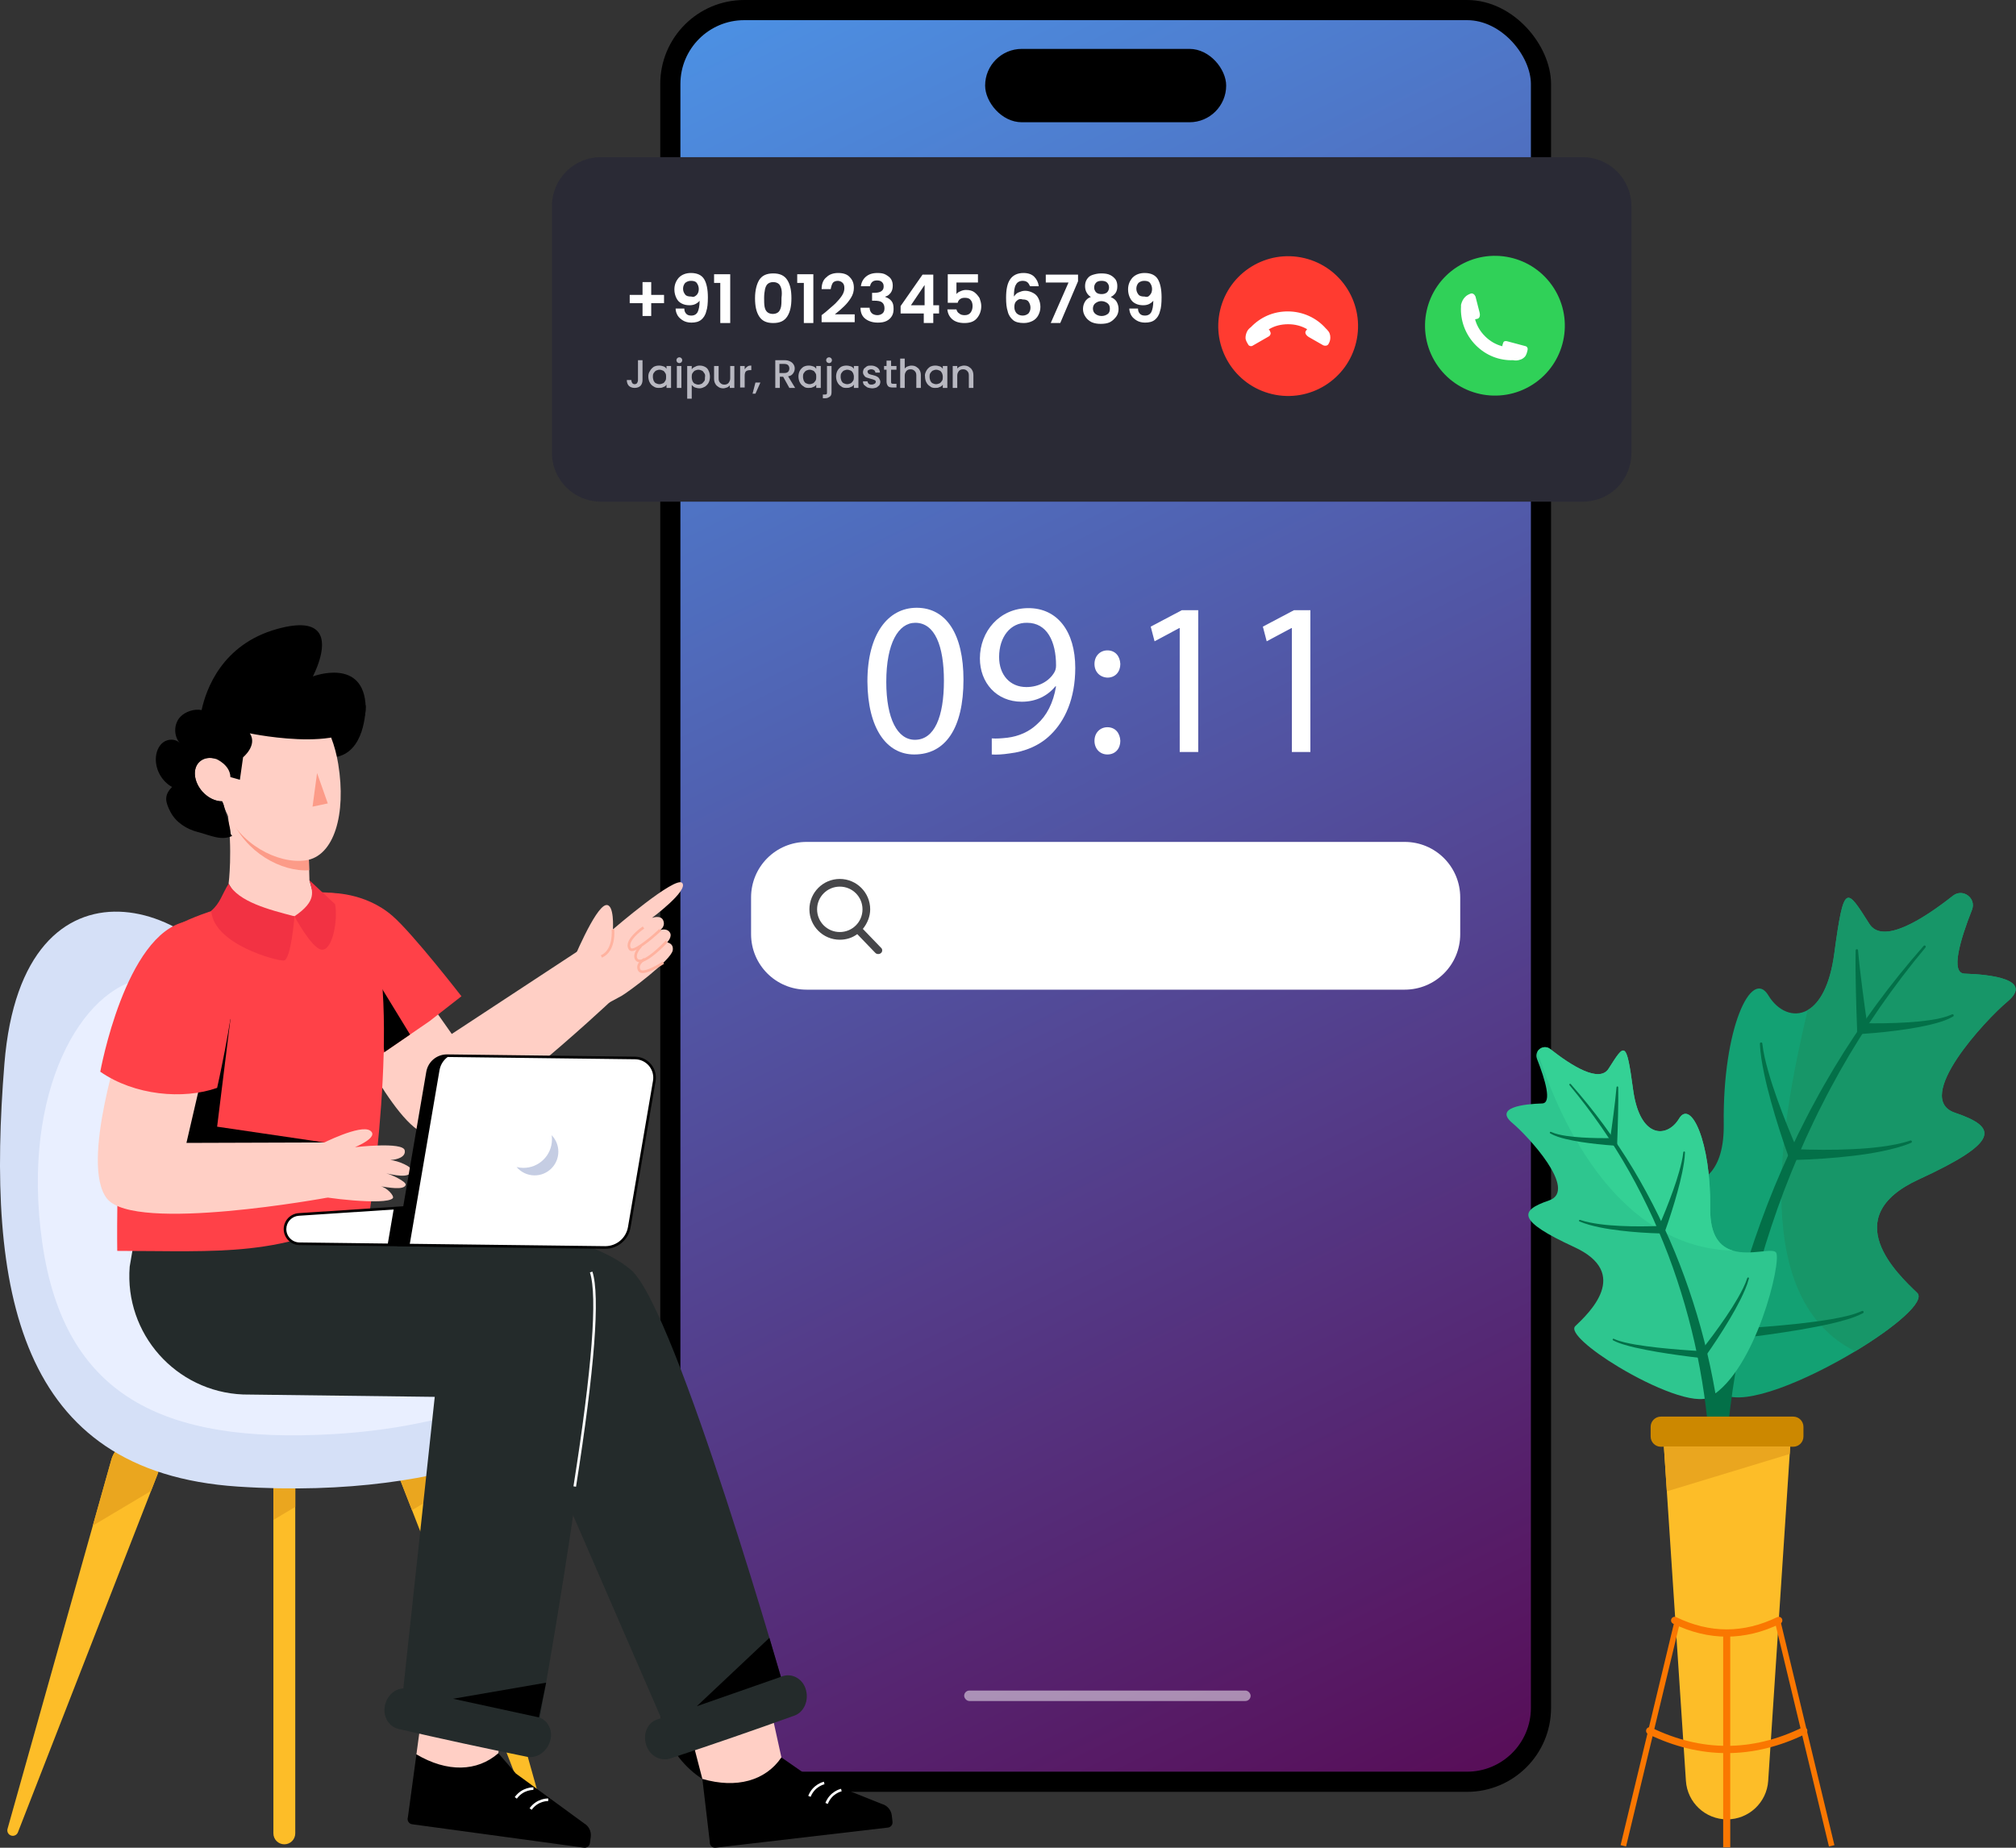 <svg width="600" height="550" viewBox="0 0 600 550" fill="none" xmlns="http://www.w3.org/2000/svg">
<rect x="0" y="0" width="600" height="550" fill="#333333" stroke="none"/>
<path d="M138.617 17.863L137.852 17.869C138.105 17.869 138.364 17.869 138.617 17.863Z" fill="#F5F8FF"/>
<rect x="199.502" y="3" width="259.122" height="527.364" rx="22" fill="url(#paint0_linear_1047_70)" stroke="black" stroke-width="6"/>
<path d="M286.75 202.328C286.75 216.676 281.447 224.577 272.09 224.577C263.877 224.577 258.262 216.884 258.158 202.848C258.158 188.708 264.292 180.91 272.818 180.91C281.655 180.91 286.75 188.812 286.75 202.328ZM263.773 202.952C263.773 213.972 267.1 220.211 272.298 220.211C278.12 220.211 280.928 213.349 280.928 202.64C280.928 192.243 278.224 185.381 272.402 185.381C267.412 185.381 263.773 191.411 263.773 202.952Z" fill="white"/>
<path d="M295.274 219.796C296.521 219.9 297.977 219.796 299.848 219.588C303.175 219.172 306.294 217.821 308.686 215.534C311.493 213.038 313.468 209.295 314.3 204.305H314.092C311.805 207.112 308.374 208.879 304.111 208.879C296.521 208.879 291.635 203.161 291.635 195.987C291.635 187.982 297.457 181.016 306.087 181.016C314.716 181.016 320.018 187.982 320.018 198.794C320.018 208.048 316.899 214.598 312.741 218.653C309.518 221.876 305.047 223.747 300.472 224.267C298.393 224.579 296.625 224.683 295.17 224.579V219.796H295.274ZM297.353 195.571C297.353 200.874 300.576 204.513 305.463 204.513C309.31 204.513 312.325 202.641 313.78 200.146C314.092 199.626 314.3 199.002 314.3 198.067C314.3 190.893 311.597 185.382 305.671 185.382C300.784 185.278 297.353 189.541 297.353 195.571Z" fill="white"/>
<path d="M325.738 197.649C325.738 195.257 327.402 193.594 329.585 193.594C331.872 193.594 333.328 195.257 333.432 197.649C333.432 199.936 331.976 201.703 329.585 201.703C327.298 201.599 325.738 199.936 325.738 197.649ZM325.738 220.522C325.738 218.131 327.402 216.467 329.585 216.467C331.872 216.467 333.328 218.131 333.432 220.522C333.432 222.809 331.976 224.577 329.585 224.577C327.298 224.577 325.738 222.809 325.738 220.522Z" fill="white"/>
<path d="M351.106 186.939H351.002L343.62 190.89L342.477 186.523L351.73 181.637H356.616V223.848H351.106V186.939Z" fill="white"/>
<path d="M384.481 186.939H384.377L376.995 190.89L375.852 186.523L385.105 181.637H389.991V223.848H384.481V186.939Z" fill="white"/>
<path d="M418.06 294.585H240.064C230.915 294.585 223.533 287.203 223.533 278.053V267.137C223.533 257.987 230.915 250.605 240.064 250.605H418.06C427.209 250.605 434.591 257.987 434.591 267.137V278.053C434.591 287.203 427.209 294.585 418.06 294.585Z" fill="white"/>
<path d="M262.208 282.111L256.802 276.497C258.153 274.833 258.985 272.754 258.985 270.674C258.985 265.684 254.93 261.629 249.94 261.629C244.949 261.629 240.895 265.684 240.895 270.674C240.895 275.665 244.949 279.72 249.94 279.72C251.811 279.72 253.579 279.2 255.138 278.056L260.545 283.67C260.753 283.878 261.065 283.982 261.377 283.982C261.688 283.982 262 283.878 262.208 283.67C262.624 283.359 262.728 282.527 262.208 282.111ZM249.94 263.916C253.683 263.916 256.698 266.931 256.698 270.674C256.698 274.417 253.683 277.432 249.94 277.432C246.197 277.432 243.182 274.417 243.182 270.674C243.182 266.931 246.197 263.916 249.94 263.916Z" fill="#464649"/>
<path d="M162.117 546.345C161.281 546.675 160.332 546.257 160.008 545.421L122.614 449.508L118.496 438.943C118.414 438.731 118.332 438.501 118.273 438.277C117.195 434.443 119.433 430.462 123.268 429.384C127.103 428.307 131.085 430.539 132.163 434.373L134.443 442.464L163.107 544.384C163.33 545.179 162.912 546.033 162.129 546.339L162.117 546.345Z" fill="#FDBD28"/>
<path d="M46.841 438.943L44.95 443.796L5.329 545.421C5.023 546.187 4.18 546.628 3.368 546.393C2.502 546.151 1.995 545.25 2.242 544.385L27.625 454.12L33.18 434.373C33.245 434.149 33.322 433.92 33.404 433.708C34.853 429.997 39.03 428.16 42.747 429.609C46.458 431.057 48.296 435.233 46.847 438.949L46.841 438.943Z" fill="#FDBD28"/>
<path d="M87.876 433.815V545.723C87.876 547.52 86.421 548.98 84.625 548.98C82.828 548.98 81.367 547.52 81.367 545.723V433.815C81.367 432.019 82.822 430.559 84.625 430.559C86.427 430.559 87.876 432.019 87.876 433.815Z" fill="#FDBD28"/>
<path d="M134.437 442.472L122.614 449.516L118.496 438.95C118.414 438.738 118.332 438.509 118.273 438.285C117.195 434.451 119.433 430.47 123.268 429.392C127.103 428.314 131.085 430.546 132.163 434.38L134.443 442.472H134.437Z" fill="#EAA61F"/>
<path d="M87.876 433.813V448.548L81.367 452.429V433.819C81.367 432.023 82.822 430.562 84.625 430.562C86.427 430.562 87.876 432.023 87.876 433.819V433.813Z" fill="#EAA61F"/>
<path d="M46.84 438.943L44.95 443.796L27.619 454.12L33.174 434.373C33.239 434.149 33.315 433.92 33.398 433.708C34.847 429.997 39.023 428.16 42.74 429.609C46.452 431.057 48.289 435.233 46.84 438.949V438.943Z" fill="#EAA61F"/>
<path d="M120.168 395.292C104.681 379.809 87.581 335.787 74.851 301.564C62.475 268.272 6.743 249.338 1.312 316.623C-4.114 383.902 5.111 438.16 70.781 442.5C136.45 446.841 174.816 424.462 173.897 414.827C172.548 400.74 140.249 415.368 120.168 395.292Z" fill="#D5E0F7"/>
<path d="M73.96 316.855C71.622 309.976 67.828 303.61 62.474 298.698C57.496 294.134 50.757 290.288 42.699 291.389C24.791 293.833 6.064 324.352 12.58 369.929C19.095 415.506 48.401 429.746 98.872 426.902C120.638 425.671 135.883 421.201 145.35 417.938C147.364 417.243 146.97 414.287 144.837 414.198C134.04 413.745 118.288 409.122 106.2 389.057C90.36 362.761 78.461 330.058 73.966 316.86L73.96 316.855Z" fill="#E9EFFF"/>
<path d="M513.024 415.021C519.286 418.696 537.717 410.916 552.138 402.23C564.013 395.074 573.168 387.306 570.576 384.821C564.832 379.315 546.595 362.324 571.035 351.081C595.47 339.833 594.515 335.528 581.827 331.217C569.138 326.912 591.052 303.478 597.384 298.196C605.343 291.553 592.595 290.063 584.696 289.815C580.454 289.686 583.329 279.874 586.899 270.828C588.271 267.348 584.171 264.309 581.232 266.629C571.989 273.914 560.279 281.176 556.35 274.986C549.505 264.22 548.786 262.536 545.917 283.838C544.615 293.514 541.482 298.69 537.983 300.681C533.777 303.072 529.035 300.852 526.295 296.282C521.271 287.913 512.664 306.093 513.018 334.574C513.371 363.042 487.276 349.65 484.884 353.478C482.492 357.306 493.514 403.602 513.018 415.027L513.024 415.021Z" fill="#13A173"/>
<path d="M552.137 402.23C564.013 395.074 573.167 387.306 570.575 384.821C564.832 379.315 546.594 362.324 571.034 351.081C595.469 339.833 594.515 335.528 581.826 331.217C569.138 326.912 591.051 303.478 597.384 298.196C605.342 291.553 592.594 290.063 584.695 289.815C580.454 289.686 583.328 279.874 586.898 270.828C588.271 267.348 584.171 264.309 581.231 266.629C571.989 273.914 560.278 281.176 556.349 274.986C549.504 264.22 548.785 262.536 545.917 283.838C544.615 293.514 541.481 298.69 537.982 300.681C529.24 337.654 521.388 386.759 552.125 402.23H552.137Z" fill="#179668"/>
<path d="M513.148 446.985C513.113 445.242 513.13 443.352 513.183 441.526C513.23 439.683 513.313 437.833 513.413 435.984C513.625 432.286 513.914 428.581 514.297 424.889C515.039 417.492 516.134 410.124 517.483 402.804C518.844 395.484 520.464 388.204 522.402 381.008C524.34 373.811 526.567 366.685 529.047 359.653C531.539 352.621 534.378 345.713 537.418 338.894C539.008 335.519 540.545 332.109 542.283 328.805C543.927 325.448 545.759 322.192 547.555 318.911C554.901 305.89 563.466 293.54 573.062 282.027C573.192 281.874 573.174 281.65 573.021 281.52C572.874 281.397 572.65 281.414 572.52 281.556C562.582 292.833 553.617 305.001 545.847 317.916C543.944 321.167 542.006 324.4 540.251 327.739C538.407 331.031 536.758 334.418 535.055 337.786C531.792 344.583 528.723 351.485 526.007 358.528C523.298 365.572 520.847 372.721 518.673 379.959C516.506 387.197 514.656 394.535 513.06 401.926C511.481 409.323 510.161 416.779 509.189 424.3C508.695 428.057 508.294 431.832 507.97 435.613C507.811 437.509 507.675 439.406 507.575 441.308C507.469 443.228 507.393 445.089 507.381 447.097C507.369 448.693 508.653 449.995 510.25 450.006C511.846 450.018 513.148 448.734 513.16 447.138C513.16 447.115 513.16 447.091 513.16 447.074V446.997L513.148 446.985Z" fill="#037048"/>
<path d="M496.512 364.509C497.33 367.643 498.685 370.57 500.099 373.438C501.53 376.3 503.086 379.097 504.723 381.842C506.355 384.586 508.046 387.301 509.795 389.969C511.545 392.643 513.324 395.281 515.191 397.908L515.727 398.573L516.493 398.485C522.931 397.766 529.311 396.883 535.685 395.817C538.866 395.263 542.047 394.668 545.198 393.944C546.771 393.561 548.344 393.178 549.899 392.69C551.454 392.224 552.991 391.647 554.464 390.876C554.641 390.782 554.706 390.57 554.617 390.393C554.529 390.222 554.329 390.157 554.152 390.234L554.117 390.252C552.691 390.888 551.183 391.365 549.628 391.73C548.084 392.118 546.512 392.401 544.939 392.69C541.787 393.22 538.606 393.626 535.42 393.991C529.052 394.68 522.637 395.181 516.257 395.522L517.559 396.105C515.591 393.661 513.659 391.135 511.78 388.597C509.889 386.058 508.063 383.473 506.284 380.858C504.505 378.243 502.803 375.575 501.23 372.837C499.669 370.098 498.167 367.301 497.201 364.321C497.142 364.127 496.936 364.021 496.747 364.085C496.565 364.144 496.464 364.333 496.512 364.515V364.509Z" fill="#037048"/>
<path d="M523.787 310.664C523.887 313.585 524.406 316.447 524.977 319.285C525.56 322.124 526.267 324.933 527.039 327.719C527.805 330.51 528.635 333.278 529.513 336.035C530.391 338.791 531.304 341.523 532.288 344.274L532.629 345.228L533.76 345.287C536.753 345.222 539.692 345.069 542.643 344.868C545.595 344.668 548.54 344.397 551.479 344.044C554.419 343.691 557.347 343.261 560.251 342.654C563.149 342.042 566.047 341.335 568.798 340.169C568.981 340.092 569.063 339.88 568.986 339.698C568.91 339.521 568.716 339.439 568.539 339.497H568.533C565.788 340.44 562.901 340.929 560.021 341.323C557.134 341.712 554.224 341.93 551.309 342.065C548.393 342.212 545.471 342.265 542.555 342.254C539.639 342.242 536.706 342.183 533.819 342.042L535.292 343.055C534.143 340.463 533.036 337.807 531.969 335.151C530.903 332.495 529.884 329.815 528.924 327.124C527.958 324.427 527.063 321.712 526.285 318.962C525.519 316.217 524.806 313.437 524.5 310.611C524.477 310.41 524.3 310.269 524.105 310.287C523.917 310.304 523.781 310.469 523.787 310.658V310.664Z" fill="#037048"/>
<path d="M552.269 282.886C552.192 286.797 552.257 290.695 552.339 294.6C552.428 298.504 552.551 302.397 552.704 306.308V307.857L554.319 307.751C556.634 307.597 558.901 307.391 561.181 307.15C563.461 306.902 565.735 306.608 567.997 306.261C570.265 305.913 572.521 305.477 574.759 304.941C576.986 304.394 579.23 303.746 581.286 302.568C581.457 302.468 581.516 302.25 581.416 302.079C581.321 301.92 581.121 301.855 580.956 301.932L580.933 301.944C578.936 302.862 576.709 303.298 574.494 303.634C572.273 303.958 570.029 304.182 567.779 304.317C565.528 304.458 563.272 304.541 561.016 304.582C558.766 304.617 556.492 304.617 554.265 304.559L555.88 306.007C555.32 302.168 554.784 298.31 554.289 294.453C553.794 290.595 553.323 286.732 552.987 282.862C552.97 282.662 552.799 282.515 552.598 282.533C552.416 282.544 552.274 282.703 552.269 282.886Z" fill="#037048"/>
<path d="M450.133 334.301C454.551 337.981 469.843 354.33 460.989 357.339C452.136 360.349 451.47 363.346 468.512 371.197C485.565 379.041 472.841 390.896 468.836 394.736C467.027 396.474 473.419 401.892 481.701 406.88C491.762 412.94 504.616 418.376 508.987 415.802C522.594 407.834 530.281 375.537 528.609 372.864C527.637 371.303 521.033 373.841 515.749 372.269C511.979 371.156 508.887 367.946 508.987 359.677C509.228 339.807 503.226 327.122 499.726 332.964C497.812 336.15 494.507 337.705 491.568 336.026C489.129 334.642 486.938 331.032 486.031 324.283C484.028 309.424 483.527 310.59 478.75 318.099C476.016 322.422 467.84 317.351 461.396 312.269C460.041 311.197 458.321 311.768 457.596 312.981C457.231 313.6 457.125 314.383 457.443 315.202C459.929 321.509 461.938 328.358 458.981 328.453C453.467 328.617 444.578 329.666 450.127 334.295L450.133 334.301Z" fill="#2EC68F"/>
<path d="M457.602 312.987C462.85 329.683 479.544 371.315 515.754 372.269C511.984 371.156 508.892 367.946 508.992 359.677C509.233 339.807 503.231 327.122 499.732 332.964C497.817 336.15 494.513 337.705 491.573 336.026C489.134 334.642 486.943 331.032 486.036 324.283C484.033 309.424 483.532 310.59 478.755 318.099C476.022 322.422 467.845 317.351 461.401 312.269C460.046 311.197 458.326 311.768 457.602 312.981V312.987Z" fill="#34D195"/>
<path d="M512.934 438.179C512.904 435.429 512.739 432.82 512.522 430.164C512.298 427.525 512.015 424.893 511.673 422.272C510.996 417.031 510.077 411.825 508.975 406.666C506.778 396.342 503.733 386.212 499.945 376.389C498.048 371.477 495.91 366.66 493.63 361.919C491.303 357.196 488.806 352.567 486.102 348.056C480.682 339.045 474.427 330.559 467.493 322.691C467.399 322.585 467.246 322.579 467.14 322.667C467.04 322.755 467.028 322.914 467.116 323.014C473.808 331.047 479.787 339.663 484.912 348.751C487.468 353.297 489.813 357.955 491.987 362.69C494.107 367.449 496.092 372.266 497.83 377.172C501.3 386.984 504.021 397.06 505.9 407.278C506.843 412.384 507.603 417.525 508.121 422.684C508.386 425.264 508.587 427.844 508.734 430.429C508.875 432.997 508.964 435.623 508.916 438.108V438.167C508.893 439.28 509.782 440.199 510.896 440.217C512.009 440.235 512.928 439.351 512.946 438.238C512.946 438.22 512.946 438.197 512.946 438.179H512.934Z" fill="#037048"/>
<path d="M520.025 380.426C519.347 382.504 518.299 384.46 517.215 386.368C516.119 388.276 514.929 390.137 513.692 391.963C512.455 393.788 511.177 395.59 509.857 397.363C508.544 399.136 507.195 400.897 505.822 402.605L506.729 402.198C502.276 401.963 497.805 401.609 493.357 401.132C491.137 400.879 488.916 400.596 486.719 400.225C484.539 399.825 482.307 399.418 480.321 398.523L480.298 398.511C480.174 398.453 480.027 398.511 479.968 398.635C479.915 398.759 479.968 398.9 480.08 398.959C481.105 399.495 482.177 399.901 483.261 400.225C484.345 400.567 485.44 400.832 486.542 401.097C488.745 401.603 490.96 402.016 493.181 402.404C497.628 403.152 502.082 403.765 506.57 404.265L507.1 404.324L507.477 403.859C508.779 402.027 510.016 400.19 511.242 398.323C512.461 396.462 513.645 394.566 514.782 392.652C515.925 390.738 517.009 388.788 518.01 386.786C518.994 384.784 519.942 382.746 520.514 380.561C520.549 380.426 520.466 380.29 520.337 380.255C520.207 380.219 520.078 380.296 520.036 380.42L520.025 380.426Z" fill="#037048"/>
<path d="M500.983 342.97C500.771 344.937 500.276 346.88 499.74 348.794C499.198 350.714 498.573 352.605 497.896 354.489C497.224 356.368 496.518 358.235 495.775 360.09C495.033 361.939 494.261 363.794 493.46 365.602L494.485 364.896C492.477 364.996 490.427 365.037 488.394 365.043C486.356 365.049 484.318 365.013 482.286 364.913C480.253 364.819 478.221 364.666 476.206 364.395C474.198 364.118 472.183 363.777 470.269 363.123C470.139 363.076 469.998 363.147 469.951 363.276C469.909 363.4 469.968 363.535 470.092 363.588C472.012 364.401 474.033 364.896 476.053 365.326C478.08 365.75 480.124 366.05 482.174 366.291C484.224 366.539 486.28 366.727 488.335 366.869C490.397 367.01 492.447 367.116 494.532 367.157L495.239 367.175L495.557 366.45C496.247 364.536 496.877 362.628 497.489 360.702C498.102 358.783 498.679 356.845 499.215 354.902C499.752 352.958 500.246 350.997 500.653 349.018C501.053 347.039 501.413 345.043 501.483 343.005C501.483 342.87 501.377 342.752 501.242 342.746C501.112 342.746 501 342.846 500.983 342.97Z" fill="#037048"/>
<path d="M481.112 323.611C480.876 326.308 480.546 329.005 480.205 331.696C479.857 334.388 479.486 337.079 479.091 339.759L480.216 338.752C477.094 338.823 473.925 338.775 470.785 338.581C469.213 338.481 467.652 338.328 466.102 338.104C464.559 337.868 463.004 337.562 461.614 336.926H461.602C461.478 336.861 461.325 336.914 461.272 337.044C461.219 337.162 461.266 337.303 461.372 337.368C462.803 338.192 464.37 338.64 465.926 339.023C467.487 339.4 469.065 339.7 470.644 339.941C473.813 340.424 476.976 340.766 480.187 340.984L481.312 341.06V339.977C481.418 337.25 481.506 334.535 481.565 331.808C481.624 329.088 481.665 326.361 481.612 323.634C481.612 323.493 481.495 323.387 481.359 323.387C481.23 323.387 481.123 323.493 481.112 323.616V323.611Z" fill="#037048"/>
<path d="M514 541.557C507.538 541.557 502.183 536.545 501.759 530.097L494.855 425.262H533.151L526.247 530.097C525.823 536.545 520.468 541.557 514.006 541.557H514Z" fill="#FDBD28"/>
<path d="M533.688 421.668H494.315C492.63 421.668 491.264 423.034 491.264 424.719V427.593C491.264 429.277 492.63 430.643 494.315 430.643H533.688C535.374 430.643 536.74 429.277 536.74 427.593V424.719C536.74 423.034 535.374 421.668 533.688 421.668Z" fill="#CC8800"/>
<path d="M500.035 482.731L498.408 482.34L482.32 549.232L483.947 549.623L500.035 482.731Z" fill="#FA7701"/>
<path d="M544.329 549.625L545.955 549.234L529.867 482.342L528.241 482.733L544.329 549.625Z" fill="#FA7701"/>
<path d="M514.955 486.098H512.852V549.873H514.955V486.098Z" fill="#FA7701"/>
<path d="M532.65 432.8L496.081 443.919L495.209 430.645L532.797 430.609L532.65 432.8Z" fill="#EAA61F"/>
<path d="M513.904 487.164C508.573 487.164 503.242 485.875 497.946 483.301C497.41 483.042 497.186 482.394 497.451 481.864C497.711 481.328 498.359 481.104 498.889 481.369C508.85 486.216 518.952 486.216 528.914 481.369C529.45 481.11 530.092 481.334 530.351 481.864C530.61 482.4 530.386 483.042 529.856 483.301C524.56 485.881 519.229 487.164 513.898 487.164H513.904Z" fill="#FA7701"/>
<path d="M513.907 521.834C506.09 521.834 498.273 519.943 490.509 516.168C489.973 515.909 489.749 515.261 490.014 514.731C490.273 514.195 490.921 513.972 491.451 514.237C506.349 521.486 521.458 521.486 536.356 514.237C536.892 513.977 537.534 514.201 537.793 514.731C538.052 515.267 537.829 515.909 537.298 516.168C529.535 519.949 521.718 521.834 513.901 521.834H513.907Z" fill="#FA7701"/>
<path d="M174.38 440.52H160.65V415.285H174.38V440.52Z" fill="white"/>
<path d="M160.65 440.903H174.38C174.595 440.903 174.768 440.731 174.768 440.516V415.282C174.768 415.067 174.595 414.895 174.38 414.895H160.65C160.436 414.895 160.263 415.067 160.263 415.282V440.516C160.263 440.731 160.436 440.903 160.65 440.903ZM173.993 440.129H161.036V415.669H173.993V440.129Z" fill="black"/>
<path d="M262.479 536.978L239.109 527.667L232.562 523.121L209.037 529.519L211.249 548.287C211.162 549.289 212.008 550.104 212.989 549.989L264.254 544.004C265.116 543.905 265.733 543.123 265.632 542.263L265.415 540.404C265.222 538.764 264.073 537.418 262.481 536.978H262.479Z" fill="black"/>
<path d="M232.561 523.116L227.818 501.516L205.221 514.837L209.033 529.516C219.229 532.475 227.847 530.041 232.558 523.118L232.561 523.116Z" fill="#FFCFC5"/>
<path d="M241.263 534.846C242.485 531.748 245.348 531.115 245.377 531.108L245.218 530.352C245.082 530.38 241.916 531.082 240.544 534.563L241.263 534.846Z" fill="white"/>
<path d="M246.371 536.952C247.586 533.869 250.367 533.238 250.484 533.214L250.325 532.457C250.19 532.486 247.024 533.185 245.651 536.669L246.371 536.952Z" fill="white"/>
<path d="M139.431 363.109C139.431 363.109 174.179 366.407 187.749 377.962C201.319 389.517 234.518 506.428 234.518 506.428L200.688 520.439L150.357 404.5L139.431 363.109Z" fill="#242B2B"/>
<path d="M173.834 542.737L153.522 527.9L148.314 521.867L123.935 522.204L121.397 540.929C121.065 541.878 121.681 542.877 122.657 543.012L173.796 549.985C174.655 550.102 175.448 549.5 175.565 548.642L175.818 546.787C176.041 545.152 175.262 543.563 173.829 542.737H173.834Z" fill="black"/>
<path d="M148.314 521.865L151.318 500.305L126.075 506.411L123.934 522.204C133.07 527.61 142.021 527.398 148.314 521.867V521.865Z" fill="#FFCFC5"/>
<path d="M153.819 535.39C155.776 532.692 158.71 532.794 158.734 532.794L158.77 532.021C158.623 532.015 155.389 531.909 153.192 534.934L153.819 535.39Z" fill="white"/>
<path d="M158.237 538.704C160.183 536.024 163.035 536.099 163.154 536.108L163.188 535.336C163.05 535.322 159.809 535.218 157.61 538.25L158.237 538.706V538.704Z" fill="white"/>
<path d="M41.995 357.231C61.541 354.513 73.65 354.361 88.263 362.746C111.635 358.727 170.96 363.102 175.941 378.628C181.977 397.439 159.039 520.433 159.039 520.433L119.214 510.226L129.388 415.791L72.341 415.087C52.324 414.264 37.002 396.975 38.601 377.012L41.993 357.231H41.995Z" fill="#242B2B"/>
<path d="M171.437 442.54C176.999 407.315 178.638 385.773 176.311 378.516L175.573 378.752C177.865 385.894 176.215 407.315 170.674 442.42L171.44 442.542L171.437 442.54Z" fill="white"/>
<path d="M181.861 297.945C181.861 297.945 137.422 339.756 127.127 337.627C117.353 335.615 101.485 301.276 101.485 301.276L127.18 297.425L134.457 307.771L171.947 283.137L181.859 297.945H181.861Z" fill="#FFCFC5"/>
<path d="M137.334 296.553L127.824 303.976L122.043 307.944L119.96 309.371L114.383 313.191L112.673 314.36L97.954 278.648L97.978 265.806C97.978 265.806 108.451 265.376 116.798 272.62C122.891 277.898 137.334 296.551 137.334 296.551V296.553Z" fill="#FF4148"/>
<path d="M122.043 307.946L119.962 309.373L114.382 313.195L111.553 290.785L122.043 307.946Z" fill="black"/>
<path d="M107.502 269.305C101.161 260.601 61.001 268.67 48.605 277.898C33.56 289.099 34.895 372.342 34.895 372.342C64.92 372.347 84.847 374.467 110.15 359.789C110.15 359.789 120.995 287.829 107.502 269.305Z" fill="#FF4148"/>
<path d="M108.819 209.899C108.819 209.899 109.126 222.421 101.213 225.024C93.3 227.629 90.422 220.06 90.422 220.06L93.32 210.182L100.596 209.512" fill="black"/>
<path d="M68.042 263.039L73.736 272.562L87.636 272.742L95.377 273.782L92.093 262.014L92.011 259.025L91.808 251.117L67.194 238.285C67.373 239.308 67.532 240.328 67.665 241.328C69.308 253.242 68.039 263.037 68.039 263.037L68.042 263.039Z" fill="#FFCFC5"/>
<path d="M67.198 238.289C67.377 239.312 67.537 240.332 67.67 241.332C67.82 241.343 67.962 241.348 68.106 241.343C68.418 241.939 68.666 242.633 68.852 243.415C72.935 253.728 83.89 259.635 92.014 259.028L91.81 251.121L67.196 238.289H67.198Z" fill="#FC9B88"/>
<path d="M68.04 263.043C70.925 268.434 80.151 270.804 87.635 272.743C87.635 272.743 86.641 285.763 84.453 285.92C82.438 286.064 63.543 281.118 62.872 271.114C65.569 268.788 66.087 266.172 68.042 263.045L68.04 263.043Z" fill="#F23243"/>
<path d="M87.634 272.744C87.634 272.744 92.662 282.108 95.592 282.653C98.928 283.272 100.642 273.922 99.725 269.144L92.089 262.02C93.001 265.291 94.438 268.134 87.632 272.747L87.634 272.744Z" fill="#F23243"/>
<path d="M90.892 256.112C82.703 257.236 71.083 251.278 66.843 240.584C66.661 239.807 66.416 239.108 66.101 238.515C64.153 238.539 61.963 237.53 60.278 235.669C57.608 232.712 57.216 228.684 59.432 226.71C60.694 225.572 62.49 225.329 64.33 225.911C64.591 214.281 70.191 204.893 78.409 203.565C83.896 202.68 89.391 205.552 93.616 210.804C94.125 211.435 94.621 212.103 95.088 212.805C97.776 216.797 99.782 221.846 100.674 227.478C103.081 242.262 99.503 254.925 90.895 256.114L90.892 256.112Z" fill="#FFCFC5"/>
<path d="M50.76 241.728C52.365 244.786 55.533 246.82 58.89 247.67C62.479 248.562 65.725 250.372 69.09 248.832L68.667 248.265C68.461 245.441 67.385 242.805 66.834 240.583C66.663 239.811 66.418 239.109 66.099 238.514C64.153 238.538 61.959 237.529 60.273 235.672C57.608 232.702 57.218 228.681 59.428 226.703C60.69 225.563 62.49 225.324 64.319 225.908C64.319 225.908 68.501 227.65 68.568 231.304L71.395 232.103L72.345 225.412C72.345 225.412 76.709 221.849 74.36 218.29C74.36 218.29 109.254 225.616 108.842 210.549C108.43 195.482 93.1 201.351 93.1 201.351C93.1 201.351 94.322 199.091 95.126 196.309C96.746 190.799 96.755 183.236 82.448 187.227C66.019 191.81 61.316 205.257 60.003 211.363C57.822 210.912 55.152 211.81 53.649 213.397C51.678 215.5 51.641 219.125 53.576 221.256C52.367 219.846 50.013 219.864 48.541 220.986C47.078 222.108 46.404 224.045 46.376 225.895C46.316 229.279 48.255 232.623 51.207 234.26C48.769 236.713 49.159 238.669 50.755 241.728H50.76Z" fill="black"/>
<path d="M94.364 230.105L97.557 239.144L93.02 240.109L94.364 230.105Z" fill="#FC9B88"/>
<path d="M68.593 303.25L64.621 335.369L96.535 340.068L53.234 347.608C53.234 347.608 50.371 342.135 50.048 341.714C49.725 341.294 57.308 314.236 57.308 314.236L68.595 303.252L68.593 303.25Z" fill="black"/>
<path d="M96.537 340.068L97.519 356.472C97.519 356.472 40.137 367.068 31.883 356.83C23.551 346.5 36.665 307.77 36.665 307.77L61.861 312.714L55.489 340.199L96.537 340.066V340.068Z" fill="#FFCFC5"/>
<path d="M55.325 274.308C37.24 278.064 29.843 319.009 29.843 319.009C40.002 326.072 54.524 327.377 64.622 323.819C64.622 323.819 68.882 305.056 70.171 291.361C71.293 279.436 60.185 273.301 55.325 274.311V274.308Z" fill="#FF4148"/>
<path d="M120.447 342.408C120.85 344.396 118.173 345.201 116.176 345.29C118.569 345.511 122.606 347.317 122.506 348.348C122.243 351.099 116.599 349.563 114.943 349.271C116.546 349.599 121.056 351.803 120.741 352.71C120.159 354.39 115.392 353.408 113.249 353.12C115.118 353.421 117.458 356.021 116.911 356.652C114.923 358.943 94.903 356.398 94.644 355.86C91.801 355.665 92.861 340.279 95.704 340.474C95.704 340.474 107.231 334.591 110.14 336.528C113.047 338.464 105.663 341.47 105.663 341.47C105.663 341.47 119.918 339.792 120.447 342.406V342.408Z" fill="#FFCFC5"/>
<path d="M170.158 286.872C170.158 286.872 177.053 269.968 180.361 269.411C182.909 268.981 182.418 276.639 182.418 276.639C182.418 276.639 201.091 260.536 203.04 262.824C204.986 265.11 194.028 273.235 194.028 273.235C194.028 273.235 196.778 272.188 197.44 274.091C198.082 275.942 196.391 276.887 196.391 276.887C196.391 276.887 198.242 276.119 199.274 277.433C200.319 278.763 198.528 280.521 198.528 280.521C198.528 280.521 200.547 280.72 200.221 282.864C199.772 285.821 186.797 295.459 184.902 296.486C183.007 297.513 181.014 298.571 181.014 298.571L170.16 286.877L170.158 286.872Z" fill="#FFCFC5"/>
<path d="M188.041 283.096C190.306 283.096 196.094 277.724 196.758 277.1L196.229 276.536C193.813 278.802 189.52 282.321 188.072 282.321C188.043 282.321 188.014 282.321 187.988 282.317C187.857 282.303 187.824 282.252 187.806 282.228C187.576 281.892 187.503 281.515 187.587 281.075C187.992 278.946 191.699 276.432 191.736 276.407L191.304 275.766C191.141 275.876 187.293 278.488 186.828 280.931C186.706 281.577 186.821 282.162 187.169 282.668C187.335 282.91 187.589 283.054 187.906 283.087C187.95 283.091 187.994 283.093 188.041 283.093V283.096Z" fill="#FFB29F"/>
<path d="M190.413 286.439C193.123 286.439 198.129 281.106 198.707 280.482L198.138 279.957C196.606 281.615 192.217 285.868 190.291 285.658C190.019 285.627 189.828 285.501 189.689 285.26C189.076 284.197 190.435 282.469 191.009 281.894L190.462 281.347C190.36 281.449 187.986 283.859 189.018 285.647C189.279 286.101 189.691 286.371 190.205 286.428C190.274 286.435 190.342 286.439 190.415 286.439H190.413Z" fill="#FFB29F"/>
<path d="M191.286 289.632C193.413 289.632 197.173 287.198 197.629 286.899L197.202 286.253C195.94 287.083 192.353 289.168 190.969 288.827C190.736 288.771 190.65 288.658 190.606 288.579C190.411 288.231 190.364 287.891 190.464 287.534C190.741 286.552 192.018 285.832 192.032 285.826L191.657 285.148C191.593 285.184 190.088 286.029 189.72 287.322C189.561 287.877 189.632 288.428 189.93 288.959C190.108 289.274 190.402 289.488 190.785 289.581C190.938 289.619 191.106 289.637 191.283 289.637L191.286 289.632Z" fill="#FFB29F"/>
<path d="M179.144 285.063C183.475 283.137 182.831 276.863 182.802 276.598L182.031 276.684C182.038 276.744 182.642 282.664 178.83 284.357L179.144 285.065V285.063Z" fill="#FFB29F"/>
<path d="M137.487 370.805L137.494 370.814L89.138 370.223C86.729 370.199 84.8 368.22 84.827 365.803C84.84 364.659 85.296 363.63 86.018 362.862C86.758 362.088 87.761 361.581 88.903 361.501L115.211 359.762L142.119 357.984L137.489 370.807L137.487 370.805Z" fill="white"/>
<path d="M137.497 371.2C137.645 371.2 137.78 371.113 137.844 370.981C137.864 370.943 137.875 370.903 137.88 370.861L142.483 358.113C142.527 357.99 142.507 357.855 142.427 357.748C142.348 357.642 142.233 357.582 142.093 357.596L88.875 361.11C87.681 361.194 86.568 361.721 85.737 362.591C84.914 363.467 84.453 364.605 84.44 365.795C84.427 367.068 84.907 368.267 85.793 369.177C86.678 370.087 87.865 370.593 89.136 370.607L137.492 371.198H137.497V371.2ZM141.555 358.408L137.215 370.423L89.143 369.834C88.08 369.823 87.088 369.398 86.346 368.637C85.605 367.878 85.202 366.871 85.215 365.806C85.226 364.81 85.614 363.857 86.3 363.124C86.995 362.396 87.93 361.953 88.93 361.885L141.555 358.408Z" fill="black"/>
<path d="M144.107 358L139.478 370.821L115.362 370.529L117.197 359.775L144.107 358Z" fill="black"/>
<path d="M180.021 371.325L118.44 370.579L127.246 319.112C127.733 316.27 130.213 314.203 133.098 314.239L189.017 314.916C192.622 314.96 195.334 318.214 194.727 321.766L187.284 365.276C186.681 368.802 183.602 371.367 180.021 371.325Z" fill="white"/>
<path d="M180.116 371.714C183.866 371.714 187.032 369.049 187.668 365.344L195.112 321.834C195.419 320.03 194.926 318.187 193.752 316.781C192.579 315.374 190.856 314.555 189.025 314.533L133.104 313.855C133.077 313.855 133.05 313.855 133.026 313.855C129.966 313.855 127.382 316.029 126.866 319.052L118.061 370.519C118.041 370.629 118.072 370.744 118.145 370.831C118.218 370.917 118.324 370.968 118.437 370.97L180.018 371.716C180.049 371.716 180.082 371.716 180.116 371.716V371.714ZM133.026 314.626C133.05 314.626 133.073 314.626 133.095 314.626L189.016 315.303C190.621 315.323 192.129 316.04 193.157 317.273C194.184 318.505 194.618 320.119 194.348 321.701L186.904 365.211C186.335 368.542 183.488 370.937 180.116 370.937C180.087 370.937 180.058 370.937 180.027 370.937L118.9 370.195L127.628 319.174C128.082 316.527 130.345 314.621 133.026 314.621V314.626Z" fill="black"/>
<path d="M133.82 314.243C132.268 315.133 131.132 316.675 130.809 318.534L121.902 370.618L118.439 370.579L127.247 319.119C127.732 316.275 130.216 314.205 133.096 314.239L133.82 314.243Z" fill="black"/>
<path d="M166.173 342.895C166.127 346.794 162.927 349.915 159.033 349.868C156.909 349.842 155.019 348.879 153.752 347.381C154.368 347.54 155.014 347.622 155.681 347.631C160.366 347.688 164.216 343.937 164.274 339.247C164.278 338.794 164.249 338.34 164.187 337.906C165.436 339.199 166.198 340.958 166.173 342.895Z" fill="#C5CDE3"/>
<path d="M163.884 517.614C163.521 519.447 162.449 520.998 161.09 521.954C159.845 522.831 158.331 523.227 156.874 522.933C144.061 520.339 131.315 517.577 118.634 514.649C116.013 514.042 114.166 511.482 114.443 508.457C114.636 506.358 115.716 504.601 117.171 503.577C118.378 502.724 119.87 502.368 121.322 502.702C134.095 505.652 146.931 508.434 159.834 511.05C162.626 511.615 164.508 514.474 163.884 517.617V517.614Z" fill="#242B2B"/>
<path d="M162.539 500.867L134.843 505.656L160.409 511.207L162.539 500.867Z" fill="black"/>
<path d="M239.695 502.478C240.337 504.233 240.227 506.114 239.563 507.639C238.954 509.033 237.867 510.157 236.467 510.662C224.168 515.097 211.842 519.353 199.483 523.429C196.928 524.273 194.018 523.042 192.683 520.311C191.758 518.419 191.769 516.356 192.48 514.725C193.069 513.371 194.158 512.291 195.573 511.824C208.02 507.716 220.435 503.429 232.823 498.967C235.502 498 238.597 499.468 239.695 502.475V502.478Z" fill="#242B2B"/>
<path d="M228.983 487.527L207.387 507.873L232.408 499.129L228.983 487.527Z" fill="black"/>
<rect x="293.193" y="14.555" width="71.739" height="21.834" rx="10.917" fill="black"/>
<rect opacity="0.5" x="286.955" y="503.211" width="85.255" height="3.119" rx="1.56" fill="white"/>
<path d="M471.136 149.323H178.796C170.795 149.323 164.271 142.8 164.271 134.799V61.314C164.271 53.313 170.795 46.789 178.796 46.789H471.013C479.014 46.789 485.537 53.313 485.537 61.314V134.799C485.537 142.923 479.137 149.323 471.136 149.323Z" fill="#2A2A35"/>
<path d="M456.141 114.471C465.815 108.274 468.635 95.407 462.438 85.732C456.241 76.058 443.374 73.239 433.699 79.436C424.025 85.633 421.205 98.499 427.402 108.174C433.599 117.849 446.466 120.668 456.141 114.471Z" fill="#30D158"/>
<path d="M436.056 88.389C436.548 87.897 437.041 87.651 437.656 87.405C438.272 87.158 438.887 87.651 439.133 88.266L440.364 93.067C440.61 94.175 440.241 94.79 439.626 94.913C439.38 94.913 439.256 95.036 439.01 95.036C439.503 96.882 440.487 98.606 441.964 100.083C443.442 101.56 445.165 102.545 447.011 103.037H447.134C447.134 102.668 447.257 102.422 447.38 102.052C447.503 101.56 447.996 101.437 448.488 101.56L454.027 103.037C454.52 103.16 454.766 103.653 454.643 104.145C454.52 104.76 454.273 105.745 453.781 106.237C453.412 106.607 452.919 106.976 452.304 107.099C451.689 107.345 450.95 107.345 450.335 107.222C446.273 107.345 442.334 105.868 439.256 102.791C436.056 99.591 434.579 95.282 434.825 91.22C434.825 91.097 434.825 90.851 434.825 90.728C435.071 89.743 435.441 89.005 436.056 88.389Z" fill="white"/>
<path d="M403.625 101.847C406.265 90.666 399.342 79.462 388.161 76.822C376.98 74.182 365.776 81.106 363.136 92.287C360.496 103.467 367.419 114.671 378.6 117.312C389.781 119.952 400.985 113.028 403.625 101.847Z" fill="#FF3B30"/>
<path d="M395.927 100.45C395.927 101.065 395.804 101.681 395.435 102.296C395.188 102.912 394.45 103.035 393.834 102.789L389.526 100.327C388.541 99.712 388.295 98.973 388.665 98.481C388.788 98.358 388.911 98.111 389.034 97.988C387.311 97.004 385.464 96.511 383.372 96.511C381.279 96.511 379.31 97.004 377.71 97.988C377.71 97.988 377.71 97.988 377.586 97.988C377.833 98.234 377.956 98.481 378.079 98.85C378.325 99.219 378.079 99.835 377.71 100.081L372.786 102.912C372.417 103.158 371.801 103.035 371.555 102.666C371.186 102.05 370.693 101.312 370.693 100.573C370.693 99.958 370.816 99.465 371.063 98.85C371.309 98.234 371.801 97.742 372.294 97.373C375.125 94.419 378.94 92.695 383.249 92.695C387.803 92.695 391.865 94.665 394.573 97.742C394.696 97.865 394.819 97.988 394.942 98.111C395.681 98.85 395.927 99.588 395.927 100.45Z" fill="white"/>
<path d="M197.631 90.243H193.815V94.058H191.23V90.243H187.414V87.781H191.23V83.965H193.815V87.781H197.631V90.243Z" fill="white"/>
<path d="M204.279 93.444C204.648 93.813 205.14 93.936 205.756 93.936C206.617 93.936 207.233 93.567 207.602 92.951C207.971 92.213 208.218 91.105 208.218 89.505C207.971 89.874 207.479 90.243 206.987 90.49C206.494 90.736 205.879 90.859 205.263 90.859C204.402 90.859 203.663 90.736 202.925 90.367C202.186 89.997 201.694 89.505 201.324 88.766C200.955 88.028 200.709 87.166 200.709 86.181C200.709 84.704 201.201 83.597 202.063 82.612C202.925 81.75 204.156 81.258 205.633 81.258C207.479 81.258 208.833 81.873 209.572 83.104C210.31 84.335 210.679 86.181 210.679 88.52C210.679 90.243 210.556 91.721 210.187 92.705C209.941 93.813 209.325 94.675 208.71 95.167C207.971 95.782 206.987 96.029 205.756 96.029C204.771 96.029 203.909 95.782 203.294 95.413C202.678 95.044 202.063 94.552 201.694 93.936C201.324 93.321 201.078 92.582 201.078 91.844H203.663C203.663 92.582 203.909 93.075 204.279 93.444ZM207.356 87.782C207.725 87.412 207.971 86.797 207.971 86.058C207.971 85.32 207.725 84.704 207.356 84.212C206.987 83.72 206.371 83.597 205.633 83.597C204.894 83.597 204.402 83.843 203.909 84.212C203.54 84.704 203.294 85.197 203.294 85.935C203.294 86.674 203.54 87.166 203.909 87.659C204.279 88.151 204.894 88.274 205.756 88.274C206.371 88.52 206.863 88.274 207.356 87.782Z" fill="white"/>
<path d="M212.525 84.214V81.629H217.326V96.154H214.372V84.214H212.525Z" fill="white"/>
<path d="M225.942 83.352C226.803 81.998 228.157 81.383 230.127 81.383C232.096 81.383 233.45 81.998 234.312 83.352C235.174 84.706 235.543 86.43 235.543 88.768C235.543 91.107 235.174 92.83 234.312 94.184C233.45 95.538 232.096 96.154 230.127 96.154C228.157 96.154 226.803 95.538 225.942 94.184C225.08 92.83 224.711 91.107 224.711 88.768C224.711 86.43 225.203 84.583 225.942 83.352ZM232.589 86.183C232.466 85.568 232.219 84.952 231.85 84.583C231.481 84.214 230.865 83.968 230.127 83.968C229.388 83.968 228.773 84.214 228.404 84.583C228.034 84.952 227.788 85.568 227.665 86.183C227.542 86.799 227.419 87.66 227.419 88.645C227.419 89.63 227.419 90.492 227.542 91.23C227.665 91.969 227.911 92.461 228.281 92.83C228.65 93.2 229.265 93.446 230.004 93.446C230.742 93.446 231.358 93.2 231.727 92.83C232.096 92.461 232.343 91.846 232.466 91.23C232.589 90.492 232.589 89.753 232.589 88.645C232.712 87.66 232.712 86.922 232.589 86.183Z" fill="white"/>
<path d="M237.268 84.214V81.629H242.068V96.154H239.237V84.214H237.268Z" fill="white"/>
<path d="M245.635 92.951C246.866 91.844 247.974 90.982 248.712 90.243C249.451 89.505 250.066 88.766 250.559 88.028C251.051 87.289 251.297 86.551 251.297 85.812C251.297 85.074 251.174 84.581 250.805 84.212C250.436 83.843 249.943 83.597 249.328 83.597C248.712 83.597 248.097 83.843 247.851 84.212C247.605 84.581 247.358 85.32 247.235 86.058H244.527C244.527 84.458 245.02 83.227 246.004 82.489C246.866 81.627 248.097 81.258 249.451 81.258C250.928 81.258 252.159 81.627 252.897 82.489C253.759 83.35 254.128 84.335 254.128 85.689C254.128 86.674 253.882 87.659 253.267 88.643C252.651 89.628 252.036 90.367 251.297 91.105C250.559 91.844 249.697 92.582 248.466 93.567H254.375V95.906H244.527V93.813L245.635 92.951Z" fill="white"/>
<path d="M257.7 82.366C258.561 81.627 259.669 81.258 261.146 81.258C262.131 81.258 262.993 81.381 263.608 81.75C264.224 82.119 264.839 82.489 265.208 83.104C265.578 83.72 265.701 84.335 265.701 85.074C265.701 85.935 265.454 86.674 265.085 87.166C264.593 87.782 264.1 88.151 263.485 88.274V88.397C264.224 88.643 264.839 89.013 265.331 89.628C265.824 90.243 265.947 90.982 265.947 91.967C265.947 92.705 265.824 93.444 265.454 94.059C265.085 94.675 264.593 95.167 263.854 95.536C263.116 95.906 262.254 96.029 261.269 96.029C259.792 96.029 258.561 95.659 257.577 94.921C256.592 94.182 256.1 93.075 256.1 91.597H258.808C258.808 92.213 259.054 92.828 259.423 93.198C259.792 93.567 260.408 93.813 261.146 93.813C261.762 93.813 262.377 93.567 262.746 93.198C263.116 92.828 263.239 92.336 263.239 91.721C263.239 90.982 262.993 90.367 262.5 89.997C262.008 89.628 261.269 89.505 260.162 89.505H259.546V87.166H260.162C262.008 87.166 262.993 86.551 262.993 85.32C262.993 84.704 262.87 84.335 262.5 83.966C262.131 83.597 261.639 83.473 261.023 83.473C260.408 83.473 259.915 83.597 259.546 83.966C259.177 84.335 259.054 84.704 258.931 85.197H256.223C256.346 84.089 256.838 83.104 257.7 82.366Z" fill="white"/>
<path d="M268.039 93.32V91.105L274.563 81.75H277.763V90.859H279.486V93.32H277.763V96.152H274.932V93.32H268.039ZM275.178 84.827L271.116 90.859H275.178V84.827Z" fill="white"/>
<path d="M291.058 84.091H284.657V87.537C284.903 87.168 285.273 86.922 285.888 86.676C286.38 86.429 286.996 86.306 287.488 86.306C288.596 86.306 289.458 86.552 290.073 87.045C290.689 87.537 291.181 88.153 291.55 88.768C291.796 89.507 292.043 90.245 292.043 91.107C292.043 92.584 291.55 93.815 290.689 94.8C289.827 95.784 288.596 96.154 286.996 96.154C285.519 96.154 284.288 95.784 283.426 95.046C282.565 94.307 282.072 93.323 281.949 92.092H284.657C284.78 92.584 285.026 93.076 285.519 93.323C285.888 93.692 286.504 93.815 287.119 93.815C287.858 93.815 288.473 93.569 288.842 93.076C289.212 92.584 289.458 91.969 289.458 91.107C289.458 90.245 289.212 89.63 288.842 89.26C288.473 88.768 287.858 88.645 287.119 88.645C286.504 88.645 286.134 88.768 285.765 89.014C285.396 89.26 285.15 89.63 285.026 90.122H282.072V81.629H291.058V84.091Z" fill="white"/>
<path d="M305.705 83.966C305.336 83.72 304.967 83.597 304.351 83.597C303.49 83.597 302.751 83.966 302.382 84.704C301.89 85.443 301.766 86.674 301.766 88.274C302.136 87.782 302.505 87.289 303.12 87.043C303.736 86.797 304.351 86.551 305.09 86.551C305.952 86.551 306.69 86.797 307.429 87.166C308.167 87.535 308.659 88.028 309.029 88.766C309.398 89.505 309.644 90.367 309.644 91.351C309.644 92.336 309.398 93.075 309.029 93.813C308.659 94.552 308.044 95.167 307.306 95.536C306.567 95.906 305.705 96.152 304.721 96.152C303.367 96.152 302.259 95.906 301.52 95.29C300.782 94.675 300.166 93.813 299.92 92.705C299.551 91.597 299.428 90.243 299.428 88.643C299.428 86.181 299.797 84.335 300.659 83.104C301.52 81.873 302.874 81.258 304.598 81.258C305.952 81.258 307.059 81.627 307.798 82.366C308.536 83.104 309.029 84.089 309.152 85.197H306.567C306.321 84.704 306.075 84.212 305.705 83.966ZM302.628 89.505C302.136 89.874 301.89 90.49 301.89 91.351C301.89 92.213 302.136 92.705 302.505 93.198C302.997 93.69 303.613 93.936 304.351 93.936C305.09 93.936 305.582 93.69 306.075 93.321C306.444 92.828 306.69 92.336 306.69 91.597C306.69 90.859 306.444 90.243 306.075 89.751C305.705 89.259 305.09 89.136 304.351 89.136C303.736 88.889 303.12 89.013 302.628 89.505Z" fill="white"/>
<path d="M320.845 83.719L315.552 96.152H312.721L318.014 84.089H311.244V81.75H320.845V83.719Z" fill="white"/>
<path d="M322.936 85.199C322.936 84.46 323.059 83.845 323.428 83.229C323.797 82.614 324.29 82.121 325.028 81.875C325.767 81.629 326.628 81.383 327.736 81.383C328.844 81.383 329.706 81.506 330.444 81.875C331.183 82.244 331.675 82.737 332.044 83.229C332.414 83.845 332.537 84.46 332.537 85.199C332.537 85.937 332.414 86.553 332.044 87.168C331.675 87.66 331.183 88.153 330.567 88.399C331.306 88.768 331.921 89.138 332.291 89.753C332.66 90.368 332.906 91.107 332.906 91.969C332.906 92.83 332.66 93.692 332.168 94.307C331.675 94.923 331.06 95.538 330.321 95.907C329.583 96.277 328.598 96.4 327.613 96.4C326.628 96.4 325.767 96.277 324.905 95.907C324.167 95.538 323.551 95.046 323.059 94.307C322.566 93.569 322.32 92.83 322.32 91.969C322.32 91.107 322.566 90.368 322.936 89.753C323.305 89.138 323.92 88.645 324.659 88.399C323.674 87.784 322.936 86.676 322.936 85.199ZM326.013 90.245C325.521 90.615 325.274 91.23 325.274 91.846C325.274 92.461 325.521 93.076 326.013 93.446C326.505 93.815 327.121 94.061 327.859 94.061C328.598 94.061 329.213 93.815 329.706 93.446C330.198 93.076 330.321 92.461 330.321 91.846C330.321 91.107 330.075 90.615 329.583 90.245C329.09 89.876 328.475 89.63 327.736 89.63C327.121 89.63 326.505 89.876 326.013 90.245ZM329.46 84.091C329.09 83.722 328.475 83.598 327.859 83.598C327.244 83.598 326.628 83.722 326.259 84.091C325.89 84.46 325.644 84.952 325.644 85.568C325.644 86.183 325.89 86.676 326.259 87.045C326.628 87.414 327.244 87.537 327.859 87.537C328.475 87.537 328.967 87.414 329.46 87.045C329.829 86.676 330.075 86.183 330.075 85.568C330.075 84.952 329.829 84.46 329.46 84.091Z" fill="white"/>
<path d="M339.306 93.444C339.675 93.813 340.168 93.936 340.783 93.936C341.645 93.936 342.26 93.567 342.629 92.951C342.999 92.213 343.245 91.105 343.245 89.505C342.999 89.874 342.506 90.243 342.014 90.49C341.522 90.736 340.906 90.859 340.291 90.859C339.429 90.859 338.69 90.736 337.952 90.367C337.213 89.997 336.721 89.505 336.352 88.766C335.983 88.028 335.736 87.166 335.736 86.181C335.736 84.704 336.229 83.597 337.09 82.612C337.952 81.75 339.183 81.258 340.66 81.258C342.506 81.258 343.86 81.873 344.599 83.104C345.337 84.335 345.707 86.181 345.707 88.52C345.707 90.243 345.584 91.721 345.214 92.705C344.968 93.813 344.353 94.675 343.737 95.167C342.999 95.782 342.014 96.029 340.783 96.029C339.798 96.029 338.937 95.782 338.321 95.413C337.706 95.044 337.09 94.552 336.721 93.936C336.352 93.321 336.106 92.582 336.106 91.844H338.69C338.69 92.582 338.937 93.075 339.306 93.444ZM342.26 87.782C342.629 87.412 342.876 86.797 342.876 86.058C342.876 85.32 342.629 84.704 342.26 84.212C341.891 83.72 341.275 83.597 340.537 83.597C339.798 83.597 339.306 83.843 338.814 84.212C338.444 84.704 338.198 85.197 338.198 85.935C338.198 86.674 338.444 87.166 338.814 87.659C339.183 88.151 339.798 88.274 340.66 88.274C341.398 88.52 341.891 88.274 342.26 87.782Z" fill="white"/>
<path d="M191.228 107.219V113.127C191.228 113.866 190.982 114.481 190.613 114.85C190.244 115.22 189.628 115.466 188.889 115.466C188.151 115.466 187.536 115.22 187.166 114.85C186.797 114.481 186.551 113.866 186.551 113.127H187.905C187.905 113.496 188.028 113.743 188.151 113.989C188.274 114.235 188.643 114.358 188.889 114.358C189.136 114.358 189.505 114.235 189.628 113.989C189.751 113.743 189.874 113.496 189.874 113.127V107.219H191.228Z" fill="#B8B8C1"/>
<path d="M193.444 110.42C193.69 109.928 194.059 109.559 194.551 109.19C195.044 108.943 195.536 108.82 196.152 108.82C196.644 108.82 197.136 108.943 197.505 109.066C197.875 109.19 198.244 109.559 198.367 109.805V108.943H199.721V115.467H198.367V114.482C198.121 114.852 197.875 115.098 197.382 115.221C197.013 115.467 196.521 115.467 196.028 115.467C195.413 115.467 194.921 115.344 194.428 114.975C193.936 114.729 193.567 114.236 193.32 113.744C193.074 113.252 192.951 112.636 192.951 112.021C192.951 111.528 193.074 110.913 193.444 110.42ZM197.998 111.036C197.752 110.667 197.629 110.42 197.259 110.297C197.013 110.174 196.644 110.051 196.275 110.051C195.905 110.051 195.659 110.174 195.29 110.297C195.044 110.42 194.798 110.667 194.551 111.036C194.305 111.405 194.305 111.774 194.305 112.144C194.305 112.636 194.428 113.005 194.551 113.375C194.798 113.744 194.921 113.99 195.29 114.113C195.536 114.236 195.905 114.359 196.275 114.359C196.644 114.359 196.89 114.236 197.259 114.113C197.629 113.99 197.752 113.744 197.998 113.375C198.244 113.005 198.244 112.636 198.244 112.144C198.244 111.651 198.244 111.405 197.998 111.036Z" fill="#B8B8C1"/>
<path d="M201.568 107.836C201.445 107.713 201.322 107.467 201.322 107.221C201.322 106.975 201.445 106.729 201.568 106.606C201.692 106.482 201.938 106.359 202.184 106.359C202.43 106.359 202.676 106.482 202.799 106.606C202.922 106.729 203.046 106.975 203.046 107.221C203.046 107.467 202.922 107.713 202.799 107.836C202.676 107.96 202.43 108.083 202.184 108.083C201.938 108.083 201.692 107.96 201.568 107.836ZM202.799 108.944V115.468H201.445V108.944H202.799Z" fill="#B8B8C1"/>
<path d="M206.86 109.19C207.229 108.943 207.722 108.82 208.214 108.82C208.83 108.82 209.322 108.943 209.814 109.19C210.307 109.436 210.676 109.805 210.922 110.42C211.168 110.913 211.291 111.528 211.291 112.144C211.291 112.759 211.168 113.375 210.922 113.867C210.676 114.359 210.307 114.729 209.814 115.098C209.322 115.344 208.83 115.59 208.214 115.59C207.722 115.59 207.229 115.467 206.86 115.344C206.491 115.221 206.122 114.852 205.875 114.606V118.668H204.521V108.943H205.875V109.928C206.122 109.559 206.491 109.313 206.86 109.19ZM209.568 111.036C209.322 110.667 209.199 110.42 208.83 110.297C208.583 110.174 208.214 110.051 207.845 110.051C207.476 110.051 207.229 110.174 206.86 110.297C206.614 110.42 206.368 110.667 206.122 111.036C205.875 111.405 205.875 111.774 205.875 112.267C205.875 112.759 205.999 113.128 206.122 113.498C206.368 113.867 206.491 114.113 206.86 114.236C207.106 114.359 207.476 114.482 207.845 114.482C208.214 114.482 208.46 114.359 208.83 114.236C209.076 114.113 209.322 113.744 209.568 113.498C209.814 113.252 209.814 112.759 209.814 112.267C209.937 111.774 209.814 111.282 209.568 111.036Z" fill="#B8B8C1"/>
<path d="M218.555 108.945V115.469H217.201V114.731C216.955 114.977 216.709 115.223 216.339 115.346C215.97 115.469 215.601 115.592 215.231 115.592C214.739 115.592 214.247 115.469 213.877 115.223C213.508 114.977 213.139 114.731 212.893 114.238C212.647 113.869 212.523 113.253 212.523 112.761V108.945H213.877V112.638C213.877 113.253 214.001 113.623 214.37 113.992C214.739 114.361 215.108 114.484 215.601 114.484C216.093 114.484 216.462 114.361 216.832 113.992C217.078 113.623 217.324 113.253 217.324 112.638V108.945H218.555Z" fill="#B8B8C1"/>
<path d="M222.493 109.066C222.862 108.82 223.232 108.82 223.601 108.82V110.174H223.232C222.739 110.174 222.247 110.297 222.001 110.544C221.754 110.79 221.631 111.282 221.631 111.898V115.344H220.277V108.943H221.631V109.928C221.878 109.559 222.124 109.313 222.493 109.066Z" fill="#B8B8C1"/>
<path d="M226.311 113.867L224.834 117.191H223.973L224.834 113.867H226.311Z" fill="#B8B8C1"/>
<path d="M234.925 115.466L233.079 112.142H232.094V115.466H230.74V107.219H233.571C234.187 107.219 234.679 107.342 235.171 107.588C235.664 107.834 235.91 108.08 236.156 108.45C236.402 108.819 236.525 109.188 236.525 109.681C236.525 110.173 236.402 110.665 236.033 111.158C235.664 111.65 235.295 111.896 234.556 112.019L236.649 115.466H234.925ZM231.971 111.035H233.448C233.941 111.035 234.31 110.911 234.556 110.665C234.802 110.419 234.925 110.05 234.925 109.681C234.925 109.311 234.802 108.942 234.556 108.696C234.31 108.45 233.941 108.327 233.448 108.327H231.971V111.035Z" fill="#B8B8C1"/>
<path d="M238.004 110.42C238.25 109.928 238.62 109.559 239.112 109.19C239.604 108.943 240.097 108.82 240.712 108.82C241.204 108.82 241.697 108.943 242.066 109.066C242.435 109.19 242.805 109.559 242.928 109.805V108.943H244.282V115.467H242.928V114.482C242.681 114.852 242.435 115.098 241.943 115.221C241.574 115.467 241.081 115.467 240.589 115.467C239.973 115.467 239.481 115.344 239.112 114.975C238.62 114.729 238.25 114.236 238.004 113.744C237.758 113.252 237.635 112.636 237.635 112.021C237.635 111.528 237.758 110.913 238.004 110.42ZM242.681 111.036C242.435 110.667 242.312 110.42 241.943 110.297C241.697 110.174 241.327 110.051 240.958 110.051C240.589 110.051 240.343 110.174 239.973 110.297C239.727 110.42 239.481 110.667 239.235 111.036C238.989 111.405 238.989 111.774 238.989 112.144C238.989 112.636 239.112 113.005 239.235 113.375C239.481 113.744 239.604 113.99 239.973 114.113C240.22 114.236 240.589 114.359 240.958 114.359C241.327 114.359 241.574 114.236 241.943 114.113C242.189 113.99 242.435 113.744 242.681 113.375C242.928 113.005 242.928 112.636 242.928 112.144C242.928 111.651 242.928 111.405 242.681 111.036Z" fill="#B8B8C1"/>
<path d="M247.481 116.699C247.481 117.314 247.358 117.807 246.989 118.053C246.62 118.299 246.25 118.545 245.635 118.545H244.896V117.438H245.389C245.635 117.438 245.881 117.438 246.004 117.314C246.127 117.191 246.127 117.068 246.127 116.822V108.944H247.481V116.699ZM246.127 107.836C246.004 107.713 245.881 107.467 245.881 107.221C245.881 106.975 246.004 106.729 246.127 106.606C246.25 106.482 246.497 106.359 246.743 106.359C246.989 106.359 247.235 106.482 247.358 106.606C247.481 106.729 247.604 106.975 247.604 107.221C247.604 107.467 247.481 107.713 247.358 107.836C247.235 107.96 246.989 108.083 246.743 108.083C246.497 108.083 246.374 107.96 246.127 107.836Z" fill="#B8B8C1"/>
<path d="M249.205 110.42C249.451 109.928 249.821 109.559 250.313 109.19C250.805 108.943 251.298 108.82 251.913 108.82C252.406 108.82 252.898 108.943 253.267 109.066C253.636 109.19 254.006 109.559 254.129 109.805V108.943H255.483V115.467H254.129V114.482C253.883 114.852 253.636 115.098 253.144 115.221C252.775 115.467 252.282 115.467 251.79 115.467C251.175 115.467 250.682 115.344 250.313 114.975C249.821 114.729 249.451 114.236 249.205 113.744C248.959 113.252 248.836 112.636 248.836 112.021C248.836 111.528 248.959 110.913 249.205 110.42ZM253.883 111.036C253.636 110.667 253.513 110.42 253.144 110.297C252.898 110.174 252.529 110.051 252.159 110.051C251.79 110.051 251.544 110.174 251.175 110.297C250.928 110.42 250.682 110.667 250.436 111.036C250.19 111.405 250.19 111.774 250.19 112.144C250.19 112.636 250.313 113.005 250.436 113.375C250.682 113.744 250.805 113.99 251.175 114.113C251.421 114.236 251.79 114.359 252.159 114.359C252.529 114.359 252.775 114.236 253.144 114.113C253.39 113.99 253.636 113.744 253.883 113.375C254.129 113.005 254.129 112.636 254.129 112.144C254.129 111.651 254.006 111.405 253.883 111.036Z" fill="#B8B8C1"/>
<path d="M258.19 115.344C257.821 115.098 257.451 114.852 257.205 114.606C256.959 114.359 256.836 113.99 256.836 113.498H258.19C258.19 113.744 258.313 113.99 258.559 114.236C258.805 114.482 259.052 114.482 259.421 114.482C259.79 114.482 260.036 114.359 260.282 114.236C260.529 114.113 260.652 113.867 260.652 113.621C260.652 113.375 260.529 113.252 260.282 113.128C260.036 113.005 259.667 112.882 259.175 112.759C258.682 112.636 258.313 112.513 257.944 112.39C257.574 112.267 257.328 112.021 257.205 111.774C256.959 111.528 256.836 111.159 256.836 110.79C256.836 110.42 256.959 110.174 257.082 109.805C257.328 109.559 257.574 109.313 257.944 109.066C258.313 108.82 258.805 108.82 259.298 108.82C260.036 108.82 260.652 109.066 261.144 109.436C261.636 109.805 261.883 110.297 261.883 110.913H260.529C260.529 110.667 260.406 110.42 260.159 110.174C259.913 110.051 259.667 109.928 259.298 109.928C258.928 109.928 258.682 110.051 258.436 110.174C258.19 110.297 258.19 110.544 258.19 110.667C258.19 110.79 258.313 111.036 258.436 111.159C258.559 111.282 258.682 111.405 258.928 111.405C259.052 111.528 259.421 111.528 259.79 111.651C260.282 111.774 260.652 111.898 260.898 112.021C261.144 112.144 261.513 112.39 261.636 112.636C261.76 112.882 262.006 113.252 262.006 113.621C262.006 113.99 261.883 114.359 261.76 114.606C261.513 114.852 261.267 115.098 260.898 115.344C260.529 115.467 260.036 115.59 259.544 115.59C259.175 115.59 258.682 115.467 258.19 115.344Z" fill="#B8B8C1"/>
<path d="M265.206 110.056V113.625C265.206 113.871 265.206 113.995 265.329 114.118C265.452 114.241 265.698 114.241 265.944 114.241H266.806V115.349H265.698C265.083 115.349 264.59 115.225 264.344 114.979C264.098 114.733 263.852 114.241 263.852 113.625V110.056H263.113V108.948H263.852V107.348H265.206V108.948H266.806V110.056H265.206Z" fill="#B8B8C1"/>
<path d="M272.713 109.192C273.082 109.438 273.451 109.685 273.697 110.177C273.944 110.546 274.067 111.162 274.067 111.654V115.47H272.713V111.777C272.713 111.162 272.59 110.792 272.22 110.423C271.851 110.054 271.482 109.931 270.989 109.931C270.497 109.931 270.128 110.054 269.758 110.423C269.512 110.792 269.266 111.162 269.266 111.777V115.47H267.912V106.73H269.266V109.685C269.512 109.438 269.758 109.192 270.128 109.069C270.497 108.946 270.866 108.823 271.236 108.823C271.851 108.823 272.343 108.946 272.713 109.192Z" fill="#B8B8C1"/>
<path d="M275.67 110.42C275.916 109.928 276.285 109.559 276.777 109.19C277.27 108.943 277.762 108.82 278.378 108.82C278.87 108.82 279.362 108.943 279.732 109.066C280.101 109.19 280.47 109.559 280.593 109.805V108.943H281.947V115.467H280.593V114.482C280.347 114.852 280.101 115.098 279.608 115.221C279.239 115.467 278.747 115.467 278.254 115.467C277.639 115.467 277.147 115.344 276.777 114.975C276.285 114.729 275.916 114.236 275.67 113.744C275.423 113.252 275.3 112.636 275.3 112.021C275.177 111.528 275.423 110.913 275.67 110.42ZM280.347 111.036C280.101 110.667 279.978 110.42 279.608 110.297C279.362 110.174 278.993 110.051 278.624 110.051C278.255 110.051 278.008 110.174 277.639 110.297C277.393 110.42 277.147 110.667 276.9 111.036C276.654 111.405 276.654 111.774 276.654 112.144C276.654 112.636 276.777 113.005 276.9 113.375C277.147 113.744 277.27 113.99 277.639 114.113C277.885 114.236 278.255 114.359 278.624 114.359C278.993 114.359 279.239 114.236 279.608 114.113C279.855 113.99 280.101 113.744 280.347 113.375C280.593 113.005 280.593 112.636 280.593 112.144C280.593 111.651 280.47 111.405 280.347 111.036Z" fill="#B8B8C1"/>
<path d="M288.347 109.19C288.717 109.436 289.086 109.682 289.332 110.174C289.578 110.544 289.701 111.159 289.701 111.651V115.467H288.347V111.774C288.347 111.159 288.224 110.79 287.855 110.42C287.486 110.051 287.116 109.928 286.624 109.928C286.132 109.928 285.763 110.051 285.393 110.42C285.147 110.79 284.901 111.159 284.901 111.774V115.467H283.547V108.943H284.901V109.682C285.147 109.436 285.393 109.19 285.762 109.066C286.132 108.943 286.501 108.82 286.87 108.82C287.486 108.82 287.978 108.943 288.347 109.19Z" fill="#B8B8C1"/>
<defs>
<linearGradient id="paint0_linear_1047_70" x1="196.502" y1="0" x2="461.624" y2="533.364" gradientUnits="userSpaceOnUse">
<stop stop-color="#4C93E6"/>
<stop offset="1" stop-color="#580B55"/>
</linearGradient>
</defs>
</svg>
